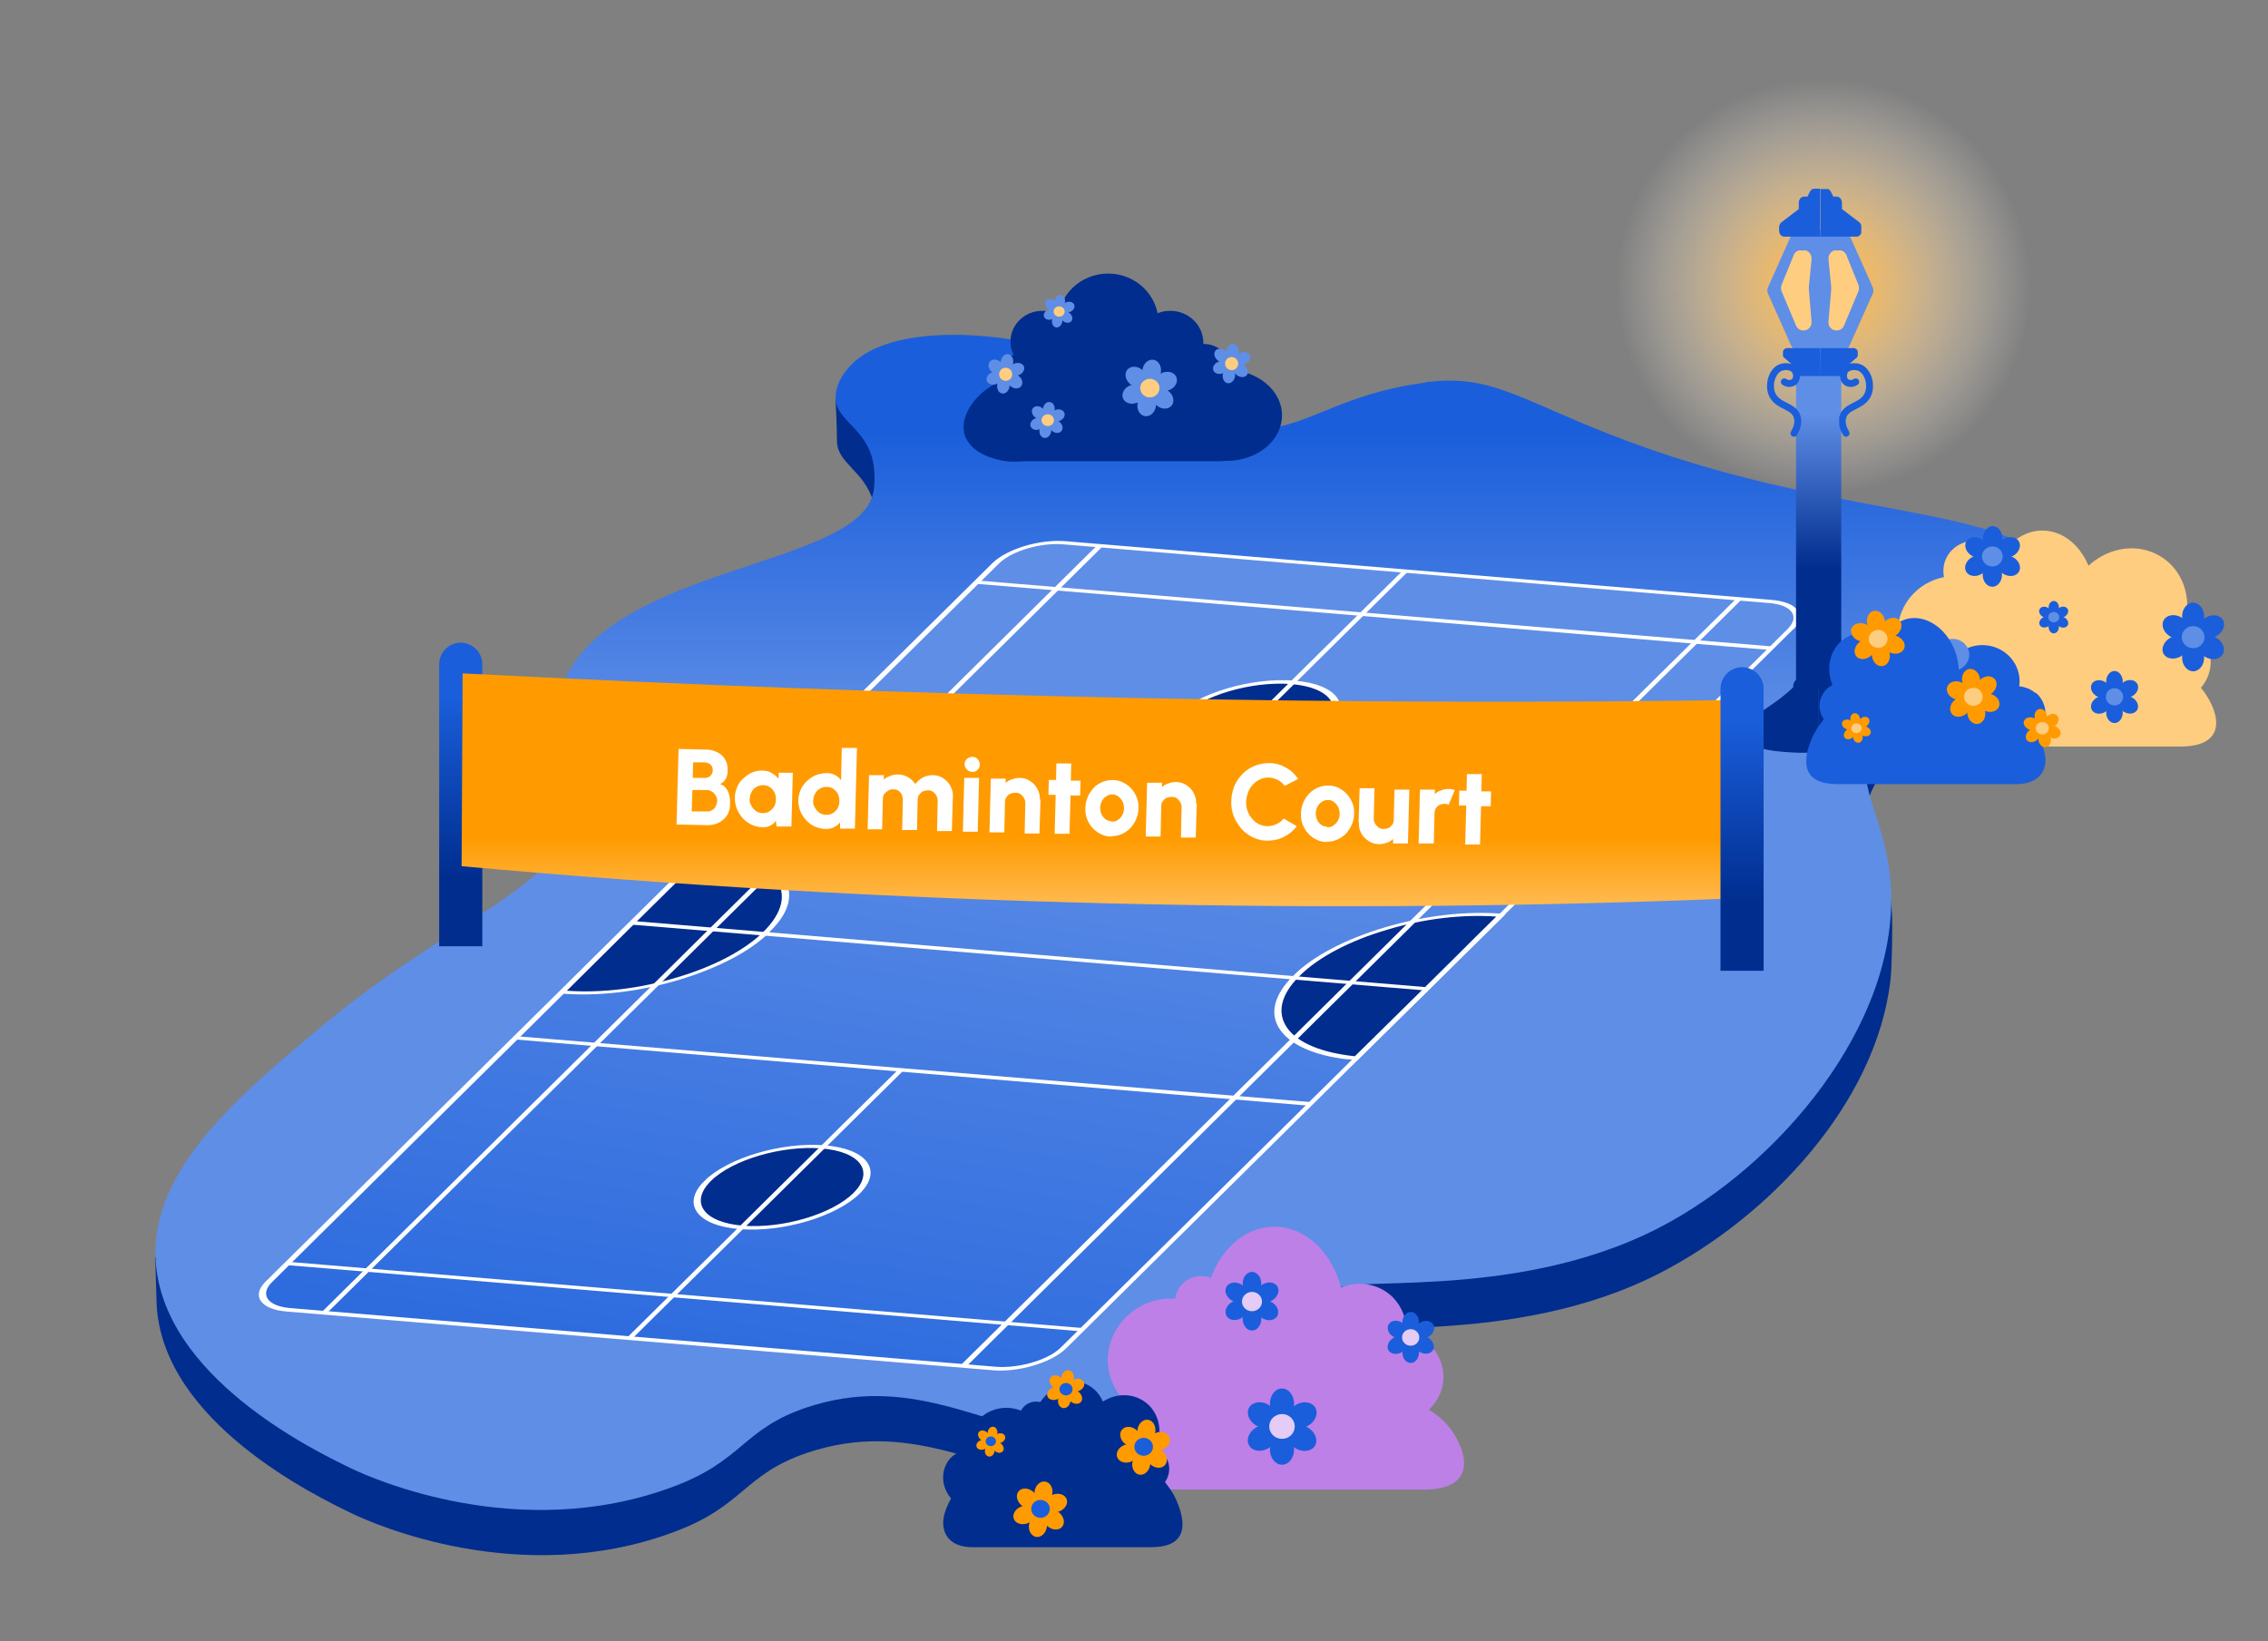 <?xml version="1.0" encoding="UTF-8"?>
<svg xmlns="http://www.w3.org/2000/svg" xmlns:xlink="http://www.w3.org/1999/xlink" version="1.1" viewBox="0 0 657.4 475.8">
  <rect x="0" y="0" width="657.4" height="475.8" fill="#808080" stroke="none"/>
  <defs>
    <style>
      .cls-1, .cls-2 {
        fill: none;
      }

      .cls-3 {
        fill: #ff9b00;
      }

      .cls-4 {
        fill: #002d8e;
      }

      .cls-5 {
        fill: url(#linear-gradient-5);
      }

      .cls-6 {
        fill: url(#linear-gradient-6);
      }

      .cls-7 {
        fill: url(#linear-gradient-4);
      }

      .cls-8 {
        fill: url(#linear-gradient-3);
      }

      .cls-9 {
        fill: url(#linear-gradient-2);
      }

      .cls-10 {
        fill: url(#radial-gradient);
      }

      .cls-11 {
        fill: url(#linear-gradient);
      }

      .cls-12 {
        fill: #1a5edb;
      }

      .cls-13 {
        isolation: isolate;
      }

      .cls-14 {
        clip-path: url(#clippath-17);
      }

      .cls-15 {
        clip-path: url(#clippath-19);
      }

      .cls-16 {
        clip-path: url(#clippath-11);
      }

      .cls-17 {
        clip-path: url(#clippath-16);
      }

      .cls-18 {
        clip-path: url(#clippath-18);
      }

      .cls-19 {
        clip-path: url(#clippath-10);
      }

      .cls-20 {
        clip-path: url(#clippath-15);
      }

      .cls-21 {
        clip-path: url(#clippath-13);
      }

      .cls-22 {
        clip-path: url(#clippath-14);
      }

      .cls-23 {
        clip-path: url(#clippath-12);
      }

      .cls-24 {
        clip-path: url(#clippath-20);
      }

      .cls-25 {
        clip-path: url(#clippath-21);
      }

      .cls-2 {
        stroke: #1a5edb;
        stroke-linecap: round;
        stroke-linejoin: round;
        stroke-width: 2px;
      }

      .cls-26 {
        clip-path: url(#clippath-1);
      }

      .cls-27 {
        clip-path: url(#clippath-3);
      }

      .cls-28 {
        clip-path: url(#clippath-4);
      }

      .cls-29 {
        clip-path: url(#clippath-2);
      }

      .cls-30 {
        clip-path: url(#clippath-7);
      }

      .cls-31 {
        clip-path: url(#clippath-6);
      }

      .cls-32 {
        clip-path: url(#clippath-9);
      }

      .cls-33 {
        clip-path: url(#clippath-8);
      }

      .cls-34 {
        clip-path: url(#clippath-5);
      }

      .cls-35 {
        fill: #fff;
      }

      .cls-36 {
        fill: #5f8ee6;
      }

      .cls-37 {
        fill: #ffcd80;
      }

      .cls-38 {
        fill: #e4ccf6;
      }

      .cls-39 {
        fill: #bc80e7;
      }

      .cls-40 {
        clip-path: url(#clippath);
      }
    </style>
    <linearGradient id="linear-gradient" x1="323.1" y1="380.9" x2="323.1" y2="235.5" gradientTransform="translate(0 475.9) scale(1 -1)" gradientUnits="userSpaceOnUse">
      <stop offset=".2" stop-color="#1a5edb"/>
      <stop offset=".8" stop-color="#5f8ee6"/>
    </linearGradient>
    <linearGradient id="linear-gradient-2" x1="-5403.8" y1="-2379.7" x2="-4986.2" y2="-2379.7" gradientTransform="translate(3991.4 -2510.6) rotate(-16.9) scale(1.5 -.7) skewX(-43.9)" gradientUnits="userSpaceOnUse">
      <stop offset="0" stop-color="#1a5edb"/>
      <stop offset="1" stop-color="#5f8ee6"/>
    </linearGradient>
    <clipPath id="clippath">
      <polygon class="cls-1" points="192 354.4 216.6 330.1 261.5 333.9 236.9 358.2 192 354.4"/>
    </clipPath>
    <clipPath id="clippath-1">
      <polygon class="cls-1" points="352.8 195.5 328.2 219.8 373.1 223.5 397.7 199.2 352.8 195.5"/>
    </clipPath>
    <clipPath id="clippath-2">
      <polygon class="cls-1" points="353.5 304 396.3 261.6 436.5 264.9 393.6 307.3 353.5 304"/>
    </clipPath>
    <clipPath id="clippath-3">
      <polygon class="cls-1" points="201.7 291.3 244.6 249 204.4 245.6 161.6 288 201.7 291.3"/>
    </clipPath>
    <clipPath id="clippath-4">
      <polygon class="cls-1" points="93.1 380.5 93.1 380.5 318 158 319.8 158.2 94.8 380.6 93.1 380.5"/>
    </clipPath>
    <clipPath id="clippath-5">
      <polygon class="cls-1" points="280.1 396.1 280.1 396.1 505 173.6 503.3 173.5 278.3 395.9 280.1 396.1"/>
    </clipPath>
    <clipPath id="clippath-6">
      <polygon class="cls-1" points="82.8 366.7 82.8 366.7 83.8 365.8 314.1 385 313.1 385.9 82.8 366.7"/>
    </clipPath>
    <clipPath id="clippath-7">
      <polygon class="cls-1" points="283.5 168.3 283.5 168.3 282.6 169.2 512.8 188.4 513.8 187.4 283.5 168.3"/>
    </clipPath>
    <clipPath id="clippath-8">
      <polygon class="cls-1" points="181.6 387.9 181.6 387.9 260.3 310.1 262 310.2 183.3 388 181.6 387.9"/>
    </clipPath>
    <clipPath id="clippath-9">
      <polygon class="cls-1" points="406.4 165.6 406.4 165.6 327.7 243.4 329.4 243.5 408.1 165.7 406.4 165.6"/>
    </clipPath>
    <clipPath id="clippath-10">
      <polygon class="cls-1" points="149 301.3 149 301.3 150 300.4 380.2 319.5 379.2 320.5 149 301.3"/>
    </clipPath>
    <clipPath id="clippath-11">
      <polygon class="cls-1" points="217.8 233.3 217.8 233.3 216.9 234.2 447.1 253.4 448 252.4 217.8 233.3"/>
    </clipPath>
    <radialGradient id="radial-gradient" cx="528.6" cy="393" fx="528.6" fy="393" r="60.2" gradientTransform="translate(0 475.9) scale(1 -1)" gradientUnits="userSpaceOnUse">
      <stop offset=".1" stop-color="#ffb94c"/>
      <stop offset="1" stop-color="#fffaf2" stop-opacity="0"/>
    </radialGradient>
    <linearGradient id="linear-gradient-3" x1="527.2" y1="362.4" x2="527.2" y2="298" gradientTransform="translate(0 475.9) scale(1 -1)" gradientUnits="userSpaceOnUse">
      <stop offset=".1" stop-color="#5f8ee6"/>
      <stop offset=".8" stop-color="#002d8e"/>
    </linearGradient>
    <clipPath id="clippath-12">
      <rect class="cls-1" x="506.2" y="195.9" width="21" height="22.3"/>
    </clipPath>
    <clipPath id="clippath-13">
      <rect class="cls-1" x="527.2" y="195.9" width="21" height="22.3"/>
    </clipPath>
    <clipPath id="clippath-14">
      <rect class="cls-1" x="515.7" y="54.8" width="11.9" height="13.9"/>
    </clipPath>
    <clipPath id="clippath-15">
      <rect class="cls-1" x="527.6" y="54.8" width="11.9" height="13.9"/>
    </clipPath>
    <clipPath id="clippath-16">
      <rect class="cls-1" x="527.6" y="100.8" width="10.8" height="8.3"/>
    </clipPath>
    <clipPath id="clippath-17">
      <rect class="cls-1" x="516.8" y="100.8" width="10.8" height="8.3"/>
    </clipPath>
    <clipPath id="clippath-18">
      <rect class="cls-1" x="533.1" y="105.3" width="9.9" height="21.4"/>
    </clipPath>
    <clipPath id="clippath-19">
      <rect class="cls-1" x="512.1" y="105.3" width="9.9" height="21.4"/>
    </clipPath>
    <clipPath id="clippath-20">
      <polygon class="cls-1" points="516.2 72.6 516.2 72.6 525.1 72.6 525.1 95.8 516.2 95.8 516.2 72.6"/>
    </clipPath>
    <clipPath id="clippath-21">
      <polygon class="cls-1" points="538.9 72.6 538.9 72.6 530 72.6 530 95.8 538.9 95.8 538.9 72.6"/>
    </clipPath>
    <linearGradient id="linear-gradient-4" x1="133.5" y1="274.2" x2="133.5" y2="220.9" gradientTransform="translate(0 475.9) scale(1 -1)" gradientUnits="userSpaceOnUse">
      <stop offset="0" stop-color="#1a5edb"/>
      <stop offset="1" stop-color="#002d8e"/>
    </linearGradient>
    <linearGradient id="linear-gradient-5" x1="322.1" y1="280.7" x2="322.1" y2="201.5" gradientTransform="translate(0 475.9) scale(1 -1)" gradientUnits="userSpaceOnUse">
      <stop offset=".6" stop-color="#ff9b00"/>
      <stop offset="1" stop-color="#ffcd80"/>
    </linearGradient>
    <linearGradient id="linear-gradient-6" x1="504.9" y1="267.1" x2="504.9" y2="213.8" gradientTransform="translate(0 475.9) scale(1 -1)" gradientUnits="userSpaceOnUse">
      <stop offset="0" stop-color="#1a5edb"/>
      <stop offset="1" stop-color="#002d8e"/>
    </linearGradient>
  </defs>
  <!-- Generator: Adobe Illustrator 28.6.0, SVG Export Plug-In . SVG Version: 1.2.0 Build 709)  -->
  <g>
    <g id="landing_page">
      <g id="badminton">
        <g id="badminton__x28_night_mode_x29_">
          <path class="cls-4" d="M413.6,123.9c19.9-2.6,28.1,5.9,59.6,17.5,65.3,24.1,114.7,16.9,126.3,41.7,1.2,2.7,2.5,6.1,1.6,10.2-4,18.3-45.9,12.9-57.7,34.2-7,12.7,3.9,16.3,5,37.4.2,3.7,0,15.2-.4,18.9-4,36-35.3,69-66.8,85.2-43,22.2-94.1,12.9-94.3,18.6-.1,3.1,15.5,2.9,17,9.5,3,13.1-54.5,34.2-69.1,35.3-5.4.4-11.7,1-23.7-1.4-26.9-5.4-47.9-19.6-77-9.9-18.5,6.2-18.4,15.4-38.5,22.9-45.2,17-88.5-2.9-93-5-11.1-5.3-55.5-26.8-57.2-60.9-.1-3-.4-13.5-.4-13.5,0,0,28.2-37,49.3-54.6,35.8-29.9,72.8-42.1,71-61.1-.6-5.9-4.8-11.2-5.3-20.2-.1-1.8-.3-13.6-.3-13.6,0,0,1.4-.4,6.1-8.4,17.9-30.1,84.2-30.2,87.8-51.4.9-5.4-.5-10-.5-10-2.7-8.9-10.4-11-10.5-17.4,0-4.5-.4-12-.4-12,0,0,57.2-8.8,92.9,8.3,17.5,8.3,18,12.8,27.8,13.1,16,.5,24.2-10,50.7-13.5h0Z"/>
          <path class="cls-11" d="M413.3,110.8c19.9-2.6,28.1,5.9,59.6,17.5,65.3,24.1,114.7,16.9,126.3,41.7,1.2,2.7,2.5,6.1,1.6,10.2-4,18.3-45.9,12.9-57.7,34.2-7,12.7,3.9,21.8,5,42.9,2.1,39.7-32.5,80.7-67.2,98.6-43,22.2-94.1,12.9-94.3,18.6-.1,3.1,15.5,2.9,17,9.5,3,13.1-54.5,34.2-69.1,35.3-5.4.4-11.7,1-23.7-1.4-26.9-5.4-47.9-19.6-77-9.9-18.5,6.2-18.4,15.4-38.5,22.9-45.2,17-88.5-2.9-93-5-11.1-5.3-55.5-26.8-57.2-60.9-1.3-26.5,25.1-48.3,48.9-68.1,35.8-29.9,72.8-42.1,71-61.1-.7-7.1-6.6-13.2-5.2-25.9,0,0,.9-8.2,5.6-16.1,17.9-30.1,84.2-30.2,87.8-51.4.9-5.4-.5-10-.5-10-2.7-8.9-10.8-11-10.5-17.4.2-4.5,3.1-7.7,4.3-9,12.4-13.5,52.5-11.7,88.2,5.3,17.5,8.3,18,12.8,27.8,13.1,16,.5,24.2-10,50.7-13.5h0Z"/>
          <g id="badminton_court">
            <g>
              <path class="cls-9" d="M518.9,182.4l-210.8,208.4c-3.9,3.9-12.9,6.5-20,5.9l-204.4-17c-7.2-.6-9.8-4.2-5.9-8.1l210.8-208.4c3.9-3.9,12.9-6.5,20-5.9l204.4,17c7.2.6,9.8,4.2,5.9,8.1h0Z"/>
              <path class="cls-35" d="M519.8,182.4l-210.8,208.5c-4.2,4.1-13.8,7-21.4,6.3l-204.4-17c-7.6-.6-10.4-4.5-6.3-8.6l210.8-208.4c4.2-4.1,13.8-7,21.4-6.3l204.4,17c7.6.6,10.4,4.5,6.3,8.6h0ZM78.8,371.7c-3.6,3.6-1.2,7,5.5,7.5l204.4,17c6.6.5,15-1.9,18.7-5.5l210.8-208.4c3.6-3.6,1.2-7-5.5-7.5l-204.4-17c-6.6-.6-15,1.9-18.7,5.5l-210.8,208.4h0Z"/>
            </g>
            <g>
              <g id="_x3C_Mirror_Repeat_x3E_">
                <g class="cls-40">
                  <g>
                    <path class="cls-4" d="M238.6,332.5c11.9,1,16.3,7,9.8,13.5s-21.5,10.9-33.4,9.9c-11.9-1-16.3-7-9.8-13.5s21.5-10.9,33.4-9.9Z"/>
                    <path class="cls-35" d="M249.2,346c-6.8,6.7-22.4,11.3-34.8,10.3-12.4-1-17-7.3-10.2-14,6.8-6.7,22.4-11.3,34.8-10.3,12.4,1,17,7.3,10.2,14ZM206,342.4c-6.2,6.2-2,12,9.4,12.9s25.8-3.3,32-9.5c6.2-6.2,2-12-9.4-12.9s-25.8,3.3-32,9.5h0Z"/>
                  </g>
                </g>
              </g>
              <g id="_x3C_Mirror_Repeat_x3E_-2">
                <g class="cls-26">
                  <g>
                    <path class="cls-4" d="M351.1,221.1c11.9,1,26.9-3.4,33.4-9.9,6.5-6.4,2.1-12.5-9.8-13.5s-26.9,3.4-33.4,9.9c-6.5,6.4-2.1,12.5,9.8,13.5Z"/>
                    <path class="cls-35" d="M385.4,211.3c-6.8,6.7-22.4,11.3-34.8,10.3s-17-7.3-10.2-14,22.4-11.3,34.8-10.3c12.4,1,17,7.3,10.2,14ZM342.2,207.8c-6.2,6.2-2,12,9.4,12.9s25.8-3.3,32-9.5,2-12-9.4-12.9-25.8,3.3-32,9.5Z"/>
                  </g>
                </g>
              </g>
            </g>
            <g>
              <g id="_x3C_Mirror_Repeat_x3E_-3">
                <g class="cls-29">
                  <g>
                    <path class="cls-4" d="M435,265.3c-14.4,14.2-17.7,17.7-41.9,41.4-21.2-1.8-28.9-12.5-17.4-23.9,11.6-11.4,38.1-19.3,59.3-17.5Z"/>
                    <path class="cls-35" d="M412.4,288.7c-4.6,4.5-10.3,10.2-18.4,18.1l-.5.5h-.9c-10.5-.9-18.1-4-21.4-8.6-3.4-4.6-2-10.3,3.7-15.9,5.7-5.7,15.2-10.6,26.6-14,11.5-3.4,23.5-4.8,34-3.9h.9c0,0-.5.6-.5.6-4.8,4.8-8.5,8.4-12,11.9-3.5,3.5-7,7-11.5,11.5h0ZM392.7,306.2c15.7-15.4,22.4-22.1,29.5-29.1,3.4-3.4,6.9-6.9,11.5-11.4-9.8-.7-21,.6-31.6,3.8-10.9,3.2-20,8-25.4,13.4-5.5,5.4-6.7,10.8-3.5,15.2,3.1,4.3,10.1,7.1,19.6,8.1h0Z"/>
                  </g>
                </g>
              </g>
              <g id="_x3C_Mirror_Repeat_x3E_-4">
                <g class="cls-27">
                  <g>
                    <path class="cls-4" d="M204.9,246.2c-14.4,14.2-18.1,17.7-41.9,41.4,21.2,1.8,47.7-6.1,59.3-17.5s3.8-22.1-17.4-23.9Z"/>
                    <path class="cls-35" d="M223.2,270.1c-5.7,5.7-15.2,10.6-26.6,14-11.4,3.4-23.5,4.8-34,3.9h-.9c0,0,.5-.5.5-.5,15.8-15.8,22.6-22.5,29.9-29.6,3.6-3.5,7.2-7.1,12-11.9l.5-.5h.9c10.5.9,18.1,4,21.4,8.6,3.4,4.6,2.1,10.3-3.7,15.9ZM164.4,287.2c9.8.7,21-.6,31.6-3.8,10.9-3.2,20-8,25.4-13.4s6.7-10.8,3.5-15.2-10.1-7.1-19.6-8.1c-4.6,4.5-8.1,8-11.6,11.4-7.1,7-13.9,13.7-29.4,29.1h0Z"/>
                  </g>
                </g>
              </g>
            </g>
            <g>
              <g id="_x3C_Mirror_Repeat_x3E_-5">
                <g class="cls-28">
                  <g>
                    <line class="cls-1" x1="93.9" y1="380.6" x2="318.9" y2="158.1"/>
                    <polygon class="cls-35" points="319.8 158.2 94.8 380.6 93.1 380.5 318 158.1 319.8 158.2"/>
                  </g>
                </g>
              </g>
              <g id="_x3C_Mirror_Repeat_x3E_-6">
                <g class="cls-34">
                  <g>
                    <line class="cls-1" x1="279.2" y1="396" x2="504.2" y2="173.5"/>
                    <polygon class="cls-35" points="505 173.6 280.1 396.1 278.3 395.9 503.3 173.5 505 173.6"/>
                  </g>
                </g>
              </g>
            </g>
            <g>
              <g id="_x3C_Mirror_Repeat_x3E_-7">
                <g class="cls-31">
                  <g>
                    <line class="cls-1" x1="83.3" y1="366.3" x2="313.6" y2="385.4"/>
                    <polygon class="cls-35" points="314.1 385 313.1 385.9 82.8 366.7 83.8 365.8 314.1 385"/>
                  </g>
                </g>
              </g>
              <g id="_x3C_Mirror_Repeat_x3E_-8">
                <g class="cls-30">
                  <g>
                    <line class="cls-1" x1="283.1" y1="168.7" x2="513.3" y2="187.9"/>
                    <polygon class="cls-35" points="513.8 187.4 512.8 188.4 282.6 169.2 283.5 168.3 513.8 187.4"/>
                  </g>
                </g>
              </g>
            </g>
            <g>
              <g id="_x3C_Mirror_Repeat_x3E_-9">
                <g class="cls-33">
                  <g>
                    <line class="cls-1" x1="182.5" y1="388" x2="261.1" y2="310.1"/>
                    <polygon class="cls-35" points="262 310.2 183.3 388 181.6 387.9 260.3 310.1 262 310.2"/>
                  </g>
                </g>
              </g>
              <g id="_x3C_Mirror_Repeat_x3E_-10">
                <g class="cls-32">
                  <g>
                    <line class="cls-1" x1="407.2" y1="165.7" x2="328.6" y2="243.5"/>
                    <polygon class="cls-35" points="408.1 165.7 329.4 243.6 327.7 243.4 406.4 165.6 408.1 165.7"/>
                  </g>
                </g>
              </g>
            </g>
            <g>
              <line class="cls-1" x1="183.2" y1="267.5" x2="413.5" y2="286.7"/>
              <polygon class="cls-35" points="413.9 286.2 413 287.1 182.7 268 183.7 267 413.9 286.2"/>
            </g>
            <g>
              <g id="_x3C_Mirror_Repeat_x3E_-11">
                <g class="cls-19">
                  <g>
                    <line class="cls-1" x1="149.5" y1="300.8" x2="379.7" y2="320"/>
                    <polygon class="cls-35" points="380.2 319.5 379.2 320.5 149 301.3 150 300.4 380.2 319.5"/>
                  </g>
                </g>
              </g>
              <g id="_x3C_Mirror_Repeat_x3E_-12">
                <g class="cls-16">
                  <g>
                    <line class="cls-1" x1="217.3" y1="233.8" x2="447.6" y2="252.9"/>
                    <polygon class="cls-35" points="448 252.4 447.1 253.4 216.9 234.2 217.8 233.3 448 252.4"/>
                  </g>
                </g>
              </g>
            </g>
          </g>
          <g id="lamp">
            <circle class="cls-10" cx="528.5" cy="82.9" r="60.3"/>
            <rect class="cls-8" x="520.6" y="101.8" width="13.1" height="97.4"/>
            <path class="cls-36" d="M533.8,66.7h-12.3c-1,0-1.9.6-2.3,1.5l-6.7,15c-.3.6-.3,1.4,0,2l6.7,15c.4.9,1.3,1.5,2.3,1.5h12.3c1,0,1.9-.6,2.3-1.5l6.7-15c.3-.6.3-1.4,0-2l-6.7-15c-.4-.9-1.3-1.5-2.3-1.5Z"/>
            <g>
              <g id="_x3C_Mirror_Repeat_x3E_-13">
                <g class="cls-23">
                  <path class="cls-4" d="M545.9,214.8s-1.8,3.5-18.7,3.5-18.2-2-20.1-2.9c-.5-.3-.9-.8-.9-1.4v-.8c0-1.1.8-2,1.8-2.1h0c0-3.3,1.5-4.1,5.6-6.9s6.2-5,6.2-5v-.6c.2-1.1.9-1.9,2-2.1,1.1-.2,2.8-.4,5.2-.4,5.1,0,12,1.9,14.8,4.1,2.7,2,4.2,5.2,4.2,8.6v6.2h0Z"/>
                </g>
              </g>
              <g id="_x3C_Mirror_Repeat_x3E_-14">
                <g class="cls-21">
                  <path class="cls-4" d="M508.5,214.8s1.8,3.5,18.7,3.5,18.2-2,20.1-2.9c.5-.3.9-.8.9-1.4v-.8c0-1.1-.8-2-1.8-2.1h0c0-3.3-1.5-4.1-5.6-6.9s-6.2-5-6.2-5v-.6c-.2-1.1-.9-1.9-2-2.1-1.1-.2-2.8-.4-5.2-.4-5.1,0-12,1.9-14.8,4.1-2.7,2-4.2,5.2-4.2,8.6v6.2h0Z"/>
                </g>
              </g>
            </g>
            <g>
              <g id="_x3C_Mirror_Repeat_x3E_-15">
                <g class="cls-22">
                  <path class="cls-12" d="M521.4,60.6l-5,3.8c-.4.3-.7.9-.7,1.4v1.1c0,1,.7,1.7,1.5,1.7h10.4v-13.9h-1.7c-.5,0-1,.3-1.3.9l-.7,1.4h-1c-.8,0-1.4.7-1.5,1.6v1.9c-.1,0-.1,0-.1,0Z"/>
                </g>
              </g>
              <g id="_x3C_Mirror_Repeat_x3E_-16">
                <g class="cls-20">
                  <path class="cls-12" d="M533.9,60.6l5,3.8c.4.3.7.9.7,1.4v1.1c0,1-.7,1.7-1.5,1.7h-10.4v-13.9h1.7c.5,0,1,.3,1.3.9l.7,1.4h1c.8,0,1.4.7,1.5,1.6v1.9c.1,0,.1,0,.1,0Z"/>
                </g>
              </g>
            </g>
            <g>
              <g id="_x3C_Mirror_Repeat_x3E_-17">
                <g class="cls-17">
                  <path class="cls-12" d="M527.6,109h5.8c.7,0,1.3-.5,1.3-1.1v-1.3c.1,0,3.2-2.7,3.2-2.7.4-.2.6-.6.6-1v-.8c0-.7-.6-1.2-1.3-1.2h-9.5"/>
                </g>
              </g>
              <g id="_x3C_Mirror_Repeat_x3E_-18">
                <g class="cls-14">
                  <path class="cls-12" d="M527.7,109h-5.8c-.7,0-1.3-.5-1.3-1.1v-1.3c-.1,0-3.2-2.7-3.2-2.7-.4-.2-.6-.6-.6-1v-.8c0-.7.6-1.2,1.3-1.2h9.5"/>
                </g>
              </g>
            </g>
            <g>
              <g id="_x3C_Mirror_Repeat_x3E_-19">
                <g class="cls-18">
                  <path class="cls-2" d="M537.9,110.7c-.9.6-1.9.6-2.7.1-1.1-.8-1-2.5-.4-3.4.9-1.3,3.2-1.4,4.5-.7,2.3,1.2,3.3,5.1,2.1,7.7-1.6,3.5-6.2,3.1-7.2,6.4-.6,1.8.2,3.6.9,4.8"/>
                </g>
              </g>
              <g id="_x3C_Mirror_Repeat_x3E_-20">
                <g class="cls-15">
                  <path class="cls-2" d="M517.2,110.7c.9.6,1.9.6,2.7.1,1.1-.8,1-2.5.4-3.4-.9-1.3-3.2-1.4-4.5-.7-2.3,1.2-3.3,5.1-2.1,7.7,1.6,3.5,6.2,3.1,7.2,6.4.6,1.8-.2,3.6-.9,4.8"/>
                </g>
              </g>
            </g>
            <g>
              <g id="_x3C_Mirror_Repeat_x3E_-21">
                <g class="cls-24">
                  <path class="cls-37" d="M519.9,74l-3.5,8.6c-.2.6-.2,1.2,0,1.8l4.2,10c.4.9,1.2,1.4,2.2,1.4h0c1.4,0,2.4-1.2,2.3-2.5l-.8-9.6c0-.1,0-.3,0-.4l.8-8.2c.1-1.4-1-2.6-2.3-2.6h-.7c-1,0-1.8.6-2.2,1.4h0Z"/>
                </g>
              </g>
              <g id="_x3C_Mirror_Repeat_x3E_-22">
                <g class="cls-25">
                  <path class="cls-37" d="M535.2,74l3.5,8.6c.2.6.2,1.2,0,1.8l-4.2,10c-.4.9-1.2,1.4-2.2,1.4h0c-1.4,0-2.4-1.2-2.3-2.5l.8-9.6c0-.1,0-.3,0-.4l-.8-8.2c-.1-1.4,1-2.6,2.3-2.6h.7c1,0,1.8.6,2.2,1.4h0Z"/>
                </g>
              </g>
            </g>
          </g>
          <g id="bush2">
            <path class="cls-4" d="M358.9,115.2c4.2,7.9,5.5,18.5-5.5,18.5h-61.1c-8.3,0-8.1-12.1-1.2-21.6,7-9.5,16.7-13,32.6-13s30.9,8.2,35.1,16.2h0Z"/>
            <ellipse class="cls-4" cx="355.5" cy="120.4" rx="16.1" ry="13.2"/>
            <path class="cls-4" d="M306.6,121.8c0,6.6-5.5,12-12.4,12s-14.9-3.4-14.9-10,8-14,14.9-14,12.4,5.4,12.4,12Z"/>
            <ellipse class="cls-4" cx="295.9" cy="109.5" rx="7.1" ry="6.9"/>
            <ellipse class="cls-4" cx="302.1" cy="99" rx="9.2" ry="8.9"/>
            <ellipse class="cls-4" cx="321.2" cy="93.5" rx="14.6" ry="14.2"/>
            <ellipse class="cls-4" cx="339.2" cy="99.4" rx="9.6" ry="9.3"/>
            <ellipse class="cls-4" cx="348.8" cy="107.6" rx="8.2" ry="7.9"/>
            <g>
              <g>
                <g id="_x3C_Radial_Repeat_x3E_">
                  <ellipse class="cls-36" cx="306.6" cy="93.1" rx="1.9" ry="1.5" transform="translate(166.5 381.3) rotate(-81)"/>
                </g>
                <g id="_x3C_Radial_Repeat_x3E_-2">
                  <ellipse class="cls-36" cx="309.2" cy="92" rx="1.5" ry="1.9" transform="translate(43 274.3) rotate(-51)"/>
                </g>
                <g id="_x3C_Radial_Repeat_x3E_-3">
                  <ellipse class="cls-36" cx="309.6" cy="89.2" rx="1.9" ry="1.5" transform="translate(-11.4 116.7) rotate(-21)"/>
                </g>
                <g id="_x3C_Radial_Repeat_x3E_-4">
                  <ellipse class="cls-36" cx="307.4" cy="87.5" rx="1.9" ry="1.5" transform="translate(172.7 377.3) rotate(-81)"/>
                </g>
                <g id="_x3C_Radial_Repeat_x3E_-5">
                  <ellipse class="cls-36" cx="304.8" cy="88.5" rx="1.5" ry="1.9" transform="translate(44.1 269.5) rotate(-51)"/>
                </g>
                <g id="_x3C_Radial_Repeat_x3E_-6">
                  <ellipse class="cls-36" cx="304.4" cy="91.3" rx="1.9" ry="1.5" transform="translate(-12.5 115) rotate(-21)"/>
                </g>
              </g>
              <ellipse class="cls-37" cx="307" cy="90.3" rx="1.6" ry="1.5"/>
            </g>
            <g>
              <g>
                <g id="_x3C_Radial_Repeat_x3E_-7">
                  <ellipse class="cls-36" cx="332.6" cy="117.5" rx="3.3" ry="2.7" transform="translate(164.3 427.5) rotate(-81)"/>
                </g>
                <g id="_x3C_Radial_Repeat_x3E_-8">
                  <ellipse class="cls-36" cx="337.2" cy="115.6" rx="2.7" ry="3.3" transform="translate(35 304.8) rotate(-51)"/>
                </g>
                <g id="_x3C_Radial_Repeat_x3E_-9">
                  <ellipse class="cls-36" cx="337.9" cy="110.7" rx="3.3" ry="2.7" transform="translate(-17.2 128.3) rotate(-21)"/>
                </g>
                <g id="_x3C_Radial_Repeat_x3E_-10">
                  <ellipse class="cls-36" cx="334" cy="107.6" rx="3.3" ry="2.7" transform="translate(175.3 420.6) rotate(-81)"/>
                </g>
                <g id="_x3C_Radial_Repeat_x3E_-11">
                  <ellipse class="cls-36" cx="329.4" cy="109.4" rx="2.7" ry="3.3" transform="translate(37 296.4) rotate(-51)"/>
                </g>
                <g id="_x3C_Radial_Repeat_x3E_-12">
                  <ellipse class="cls-36" cx="328.6" cy="114.4" rx="3.3" ry="2.7" transform="translate(-19.2 125.2) rotate(-21)"/>
                </g>
              </g>
              <ellipse class="cls-37" cx="333.3" cy="112.5" rx="2.8" ry="2.7"/>
            </g>
            <g>
              <g>
                <g id="_x3C_Radial_Repeat_x3E_-13">
                  <ellipse class="cls-36" cx="356.4" cy="108.8" rx="2.3" ry="1.8" transform="translate(193 443.8) rotate(-81)"/>
                </g>
                <g id="_x3C_Radial_Repeat_x3E_-14">
                  <ellipse class="cls-36" cx="359.7" cy="107.5" rx="1.8" ry="2.3" transform="translate(49.7 319.2) rotate(-51)"/>
                </g>
                <g id="_x3C_Radial_Repeat_x3E_-15">
                  <ellipse class="cls-36" cx="360.2" cy="104.1" rx="2.3" ry="1.8" transform="translate(-13.4 135.8) rotate(-21)"/>
                </g>
                <g id="_x3C_Radial_Repeat_x3E_-16">
                  <ellipse class="cls-36" cx="357.4" cy="102" rx="2.3" ry="1.8" transform="translate(200.6 439) rotate(-81)"/>
                </g>
                <g id="_x3C_Radial_Repeat_x3E_-17">
                  <ellipse class="cls-36" cx="354.2" cy="103.2" rx="1.8" ry="2.3" transform="translate(51 313.4) rotate(-51)"/>
                </g>
                <g id="_x3C_Radial_Repeat_x3E_-18">
                  <ellipse class="cls-36" cx="353.8" cy="106.7" rx="2.3" ry="1.8" transform="translate(-14.7 133.7) rotate(-21)"/>
                </g>
              </g>
              <ellipse class="cls-37" cx="357" cy="105.4" rx="1.9" ry="1.9"/>
            </g>
            <g>
              <g>
                <g id="_x3C_Radial_Repeat_x3E_-19">
                  <ellipse class="cls-36" cx="303.2" cy="124.9" rx="2.1" ry="1.7" transform="translate(132.2 404.8) rotate(-81)"/>
                </g>
                <g id="_x3C_Radial_Repeat_x3E_-20">
                  <ellipse class="cls-36" cx="306.1" cy="123.8" rx="1.7" ry="2.1" transform="translate(17.2 283.6) rotate(-51)"/>
                </g>
                <g id="_x3C_Radial_Repeat_x3E_-21">
                  <ellipse class="cls-36" cx="306.6" cy="120.6" rx="2.1" ry="1.7" transform="translate(-22.9 117.7) rotate(-21)"/>
                </g>
                <g id="_x3C_Radial_Repeat_x3E_-22">
                  <ellipse class="cls-36" cx="304.1" cy="118.7" rx="2.1" ry="1.7" transform="translate(139.2 400.4) rotate(-81)"/>
                </g>
                <g id="_x3C_Radial_Repeat_x3E_-23">
                  <ellipse class="cls-36" cx="301.2" cy="119.8" rx="1.7" ry="2.1" transform="translate(18.4 278.3) rotate(-51)"/>
                </g>
                <g id="_x3C_Radial_Repeat_x3E_-24">
                  <ellipse class="cls-36" cx="300.7" cy="123" rx="2.1" ry="1.7" transform="translate(-24.1 115.8) rotate(-21)"/>
                </g>
              </g>
              <ellipse class="cls-37" cx="303.7" cy="121.8" rx="1.8" ry="1.7"/>
            </g>
            <g>
              <g>
                <g id="_x3C_Radial_Repeat_x3E_-25">
                  <ellipse class="cls-36" cx="291" cy="112" rx="2.3" ry="1.8" transform="translate(134.7 381.7) rotate(-81)"/>
                </g>
                <g id="_x3C_Radial_Repeat_x3E_-26">
                  <ellipse class="cls-36" cx="294.2" cy="110.7" rx="1.9" ry="2.3" transform="translate(23 269.5) rotate(-51)"/>
                </g>
                <g id="_x3C_Radial_Repeat_x3E_-27">
                  <ellipse class="cls-36" cx="294.7" cy="107.2" rx="2.3" ry="1.8" transform="translate(-18.9 112.6) rotate(-21)"/>
                </g>
                <g id="_x3C_Radial_Repeat_x3E_-28">
                  <ellipse class="cls-36" cx="292" cy="105.1" rx="2.3" ry="1.8" transform="translate(142.4 376.9) rotate(-81)"/>
                </g>
                <g id="_x3C_Radial_Repeat_x3E_-29">
                  <ellipse class="cls-36" cx="288.7" cy="106.4" rx="1.9" ry="2.3" transform="translate(24.3 263.7) rotate(-51)"/>
                </g>
                <g id="_x3C_Radial_Repeat_x3E_-30">
                  <ellipse class="cls-36" cx="288.2" cy="109.8" rx="2.3" ry="1.8" transform="translate(-20.2 110.4) rotate(-21)"/>
                </g>
              </g>
              <ellipse class="cls-37" cx="291.5" cy="108.5" rx="1.9" ry="1.9"/>
            </g>
          </g>
          <g id="bush3">
            <path class="cls-39" d="M420.2,413.8c5.7,7.8,7.5,18-7.5,18h-82.9c-11.3,0-11.1-11.9-1.6-21.1,9.5-9.3,22.6-12.7,44.3-12.7s41.9,8,47.6,15.8h0Z"/>
            <path class="cls-39" d="M405.8,394.1c-4.1,7.8-13.2,11.3-20.5,7.8s-9.8-12.8-5.7-20.6,13.2-11.3,20.5-7.8,9.8,12.8,5.7,20.6Z"/>
            <path class="cls-39" d="M339.1,376.5c10.3-.4,19,7.5,19.3,17.4.4,10-4.4,21.9-14.7,22.2s-22.2-11-22.6-21c-.4-10,7.7-18.4,18-18.7Z"/>
            <ellipse class="cls-39" cx="326.9" cy="412.3" rx="7.3" ry="7.1"/>
            <ellipse class="cls-39" cx="348.2" cy="377.3" rx="7.6" ry="7.4"/>
            <ellipse class="cls-39" cx="369.4" cy="381.2" rx="20.3" ry="25.6"/>
            <ellipse class="cls-39" cx="404.7" cy="399.1" rx="13.7" ry="13.2"/>
            <g>
              <g>
                <g id="_x3C_Radial_Repeat_x3E_-31">
                  <ellipse class="cls-12" cx="362.9" cy="382.3" rx="2.7" ry="3.4"/>
                </g>
                <g id="_x3C_Radial_Repeat_x3E_-32">
                  <ellipse class="cls-12" cx="358.5" cy="379.8" rx="3.4" ry="2.7" transform="translate(-141.9 230.1) rotate(-30)"/>
                </g>
                <g id="_x3C_Radial_Repeat_x3E_-33">
                  <ellipse class="cls-12" cx="358.5" cy="374.7" rx="2.7" ry="3.4" transform="translate(-145.3 497.8) rotate(-60)"/>
                </g>
                <g id="_x3C_Radial_Repeat_x3E_-34">
                  <ellipse class="cls-12" cx="362.9" cy="372.1" rx="2.7" ry="3.4"/>
                </g>
                <g id="_x3C_Radial_Repeat_x3E_-35">
                  <ellipse class="cls-12" cx="367.3" cy="374.7" rx="3.4" ry="2.7" transform="translate(-138.1 233.8) rotate(-30)"/>
                </g>
                <g id="_x3C_Radial_Repeat_x3E_-36">
                  <ellipse class="cls-12" cx="367.3" cy="379.8" rx="2.7" ry="3.4" transform="translate(-145.3 508) rotate(-60)"/>
                </g>
              </g>
              <ellipse class="cls-38" cx="362.9" cy="377.3" rx="2.9" ry="2.8"/>
            </g>
            <g>
              <g>
                <g id="_x3C_Radial_Repeat_x3E_-37">
                  <ellipse class="cls-12" cx="408.9" cy="392.1" rx="2.4" ry="3"/>
                </g>
                <g id="_x3C_Radial_Repeat_x3E_-38">
                  <ellipse class="cls-12" cx="405.1" cy="389.9" rx="3" ry="2.4" transform="translate(-140.7 254.8) rotate(-30)"/>
                </g>
                <g id="_x3C_Radial_Repeat_x3E_-39">
                  <ellipse class="cls-12" cx="405.1" cy="385.5" rx="2.4" ry="3" transform="translate(-131.3 543.5) rotate(-60)"/>
                </g>
                <g id="_x3C_Radial_Repeat_x3E_-40">
                  <ellipse class="cls-12" cx="408.9" cy="383.3" rx="2.4" ry="3"/>
                </g>
                <g id="_x3C_Radial_Repeat_x3E_-41">
                  <ellipse class="cls-12" cx="412.8" cy="385.5" rx="3" ry="2.4" transform="translate(-137.4 258) rotate(-30)"/>
                </g>
                <g id="_x3C_Radial_Repeat_x3E_-42">
                  <ellipse class="cls-12" cx="412.8" cy="389.9" rx="2.4" ry="3" transform="translate(-131.3 552.4) rotate(-60)"/>
                </g>
              </g>
              <ellipse class="cls-38" cx="408.9" cy="387.7" rx="2.5" ry="2.4"/>
            </g>
            <g>
              <g>
                <g id="_x3C_Radial_Repeat_x3E_-43">
                  <ellipse class="cls-12" cx="371.6" cy="420.2" rx="3.5" ry="4.4"/>
                </g>
                <g id="_x3C_Radial_Repeat_x3E_-44">
                  <ellipse class="cls-12" cx="365.9" cy="416.8" rx="4.4" ry="3.5" transform="translate(-159.4 238.8) rotate(-30)"/>
                </g>
                <g id="_x3C_Radial_Repeat_x3E_-45">
                  <ellipse class="cls-12" cx="365.9" cy="410.2" rx="3.5" ry="4.4" transform="translate(-172.3 522) rotate(-60)"/>
                </g>
                <g id="_x3C_Radial_Repeat_x3E_-46">
                  <ellipse class="cls-12" cx="371.6" cy="406.9" rx="3.5" ry="4.4"/>
                </g>
                <g id="_x3C_Radial_Repeat_x3E_-47">
                  <ellipse class="cls-12" cx="377.4" cy="410.2" rx="4.4" ry="3.5" transform="translate(-154.5 243.7) rotate(-30)"/>
                </g>
                <g id="_x3C_Radial_Repeat_x3E_-48">
                  <ellipse class="cls-12" cx="377.4" cy="416.8" rx="3.5" ry="4.4" transform="translate(-172.3 535.3) rotate(-60)"/>
                </g>
              </g>
              <ellipse class="cls-38" cx="371.6" cy="413.5" rx="3.7" ry="3.6"/>
            </g>
          </g>
          <g id="bush3-2">
            <path class="cls-37" d="M638.7,200.3c5,6.9,6.7,16.1-6.7,16.1h-74.1c-10.1,0-9.9-10.6-1.4-18.9,8.5-8.3,20.2-11.4,39.6-11.4s37.5,7.2,42.5,14.1h0Z"/>
            <path class="cls-37" d="M631.7,184.7c-4.8,9.2-15.5,13.3-24,9.1s-11.5-14.9-6.7-24.1c4.8-9.2,15.5-13.3,24-9.1s11.5,14.9,6.7,24.1Z"/>
            <path class="cls-37" d="M566.2,166.9c9.2-.3,16.9,6.7,17.3,15.6.3,8.9-4,19.6-13.2,19.9-9.2.3-19.8-9.8-20.2-18.7-.3-8.9,6.9-16.4,16.1-16.7h0Z"/>
            <ellipse class="cls-37" cx="555.3" cy="199" rx="6.5" ry="6.3"/>
            <ellipse class="cls-37" cx="572.2" cy="165.5" rx="8.9" ry="8.7"/>
            <ellipse class="cls-37" cx="592" cy="172.8" rx="15.1" ry="19"/>
            <ellipse class="cls-37" cx="628.6" cy="191.8" rx="12.2" ry="11.8"/>
            <g>
              <g>
                <g id="_x3C_Radial_Repeat_x3E_-49">
                  <ellipse class="cls-12" cx="612.9" cy="206.6" rx="2.4" ry="3"/>
                </g>
                <g id="_x3C_Radial_Repeat_x3E_-50">
                  <ellipse class="cls-12" cx="609" cy="204.3" rx="3" ry="2.4" transform="translate(-20.6 331.9) rotate(-30)"/>
                </g>
                <g id="_x3C_Radial_Repeat_x3E_-51">
                  <ellipse class="cls-12" cx="609" cy="199.7" rx="2.4" ry="3" transform="translate(131.5 627.3) rotate(-60)"/>
                </g>
                <g id="_x3C_Radial_Repeat_x3E_-52">
                  <path class="cls-12" d="M615.3,197.5c0,1.7-1.1,3-2.4,3s-2.4-1.4-2.4-3,1.1-3,2.4-3,2.4,1.4,2.4,3Z"/>
                </g>
                <g id="_x3C_Radial_Repeat_x3E_-53">
                  <ellipse class="cls-12" cx="616.9" cy="199.7" rx="3" ry="2.4" transform="translate(-17.2 335.2) rotate(-30)"/>
                </g>
                <g id="_x3C_Radial_Repeat_x3E_-54">
                  <ellipse class="cls-12" cx="616.9" cy="204.3" rx="2.4" ry="3" transform="translate(131.5 636.4) rotate(-60)"/>
                </g>
              </g>
              <ellipse class="cls-36" cx="612.9" cy="202" rx="2.5" ry="2.5"/>
            </g>
            <g>
              <g>
                <g id="_x3C_Radial_Repeat_x3E_-55">
                  <ellipse class="cls-12" cx="595.3" cy="181.7" rx="1.5" ry="1.9"/>
                </g>
                <g id="_x3C_Radial_Repeat_x3E_-56">
                  <ellipse class="cls-12" cx="592.9" cy="180.3" rx="1.9" ry="1.5" transform="translate(-10.7 320.6) rotate(-30)"/>
                </g>
                <g id="_x3C_Radial_Repeat_x3E_-57">
                  <ellipse class="cls-12" cx="592.9" cy="177.5" rx="1.5" ry="1.9" transform="translate(142.7 602.2) rotate(-60)"/>
                </g>
                <g id="_x3C_Radial_Repeat_x3E_-58">
                  <ellipse class="cls-12" cx="595.3" cy="176.1" rx="1.5" ry="1.9"/>
                </g>
                <g id="_x3C_Radial_Repeat_x3E_-59">
                  <ellipse class="cls-12" cx="597.7" cy="177.5" rx="1.9" ry="1.5" transform="translate(-8.7 322.6) rotate(-30)"/>
                </g>
                <g id="_x3C_Radial_Repeat_x3E_-60">
                  <ellipse class="cls-12" cx="597.7" cy="180.3" rx="1.5" ry="1.9" transform="translate(142.7 607.8) rotate(-60)"/>
                </g>
              </g>
              <ellipse class="cls-36" cx="595.3" cy="178.9" rx="1.6" ry="1.5"/>
            </g>
            <g>
              <g>
                <g id="_x3C_Radial_Repeat_x3E_-61">
                  <ellipse class="cls-12" cx="635.7" cy="190.6" rx="3.2" ry="4"/>
                </g>
                <g id="_x3C_Radial_Repeat_x3E_-62">
                  <ellipse class="cls-12" cx="630.6" cy="187.6" rx="4" ry="3.1" transform="translate(-9.3 340.4) rotate(-30)"/>
                </g>
                <g id="_x3C_Radial_Repeat_x3E_-63">
                  <ellipse class="cls-12" cx="630.6" cy="181.7" rx="3.2" ry="4" transform="translate(158 637) rotate(-60)"/>
                </g>
                <g id="_x3C_Radial_Repeat_x3E_-64">
                  <ellipse class="cls-12" cx="635.7" cy="178.7" rx="3.2" ry="4"/>
                </g>
                <g id="_x3C_Radial_Repeat_x3E_-65">
                  <ellipse class="cls-12" cx="640.9" cy="181.7" rx="4" ry="3.1" transform="translate(-5 344.8) rotate(-30)"/>
                </g>
                <g id="_x3C_Radial_Repeat_x3E_-66">
                  <ellipse class="cls-12" cx="640.9" cy="187.6" rx="3.2" ry="4" transform="translate(157.9 648.9) rotate(-60)"/>
                </g>
              </g>
              <ellipse class="cls-36" cx="635.7" cy="184.7" rx="3.3" ry="3.2"/>
            </g>
            <g>
              <g>
                <g id="_x3C_Radial_Repeat_x3E_-67">
                  <ellipse class="cls-12" cx="577.5" cy="166.6" rx="2.8" ry="3.5"/>
                </g>
                <g id="_x3C_Radial_Repeat_x3E_-68">
                  <ellipse class="cls-12" cx="572.9" cy="164" rx="3.5" ry="2.8" transform="translate(-5.2 308.4) rotate(-30)"/>
                </g>
                <g id="_x3C_Radial_Repeat_x3E_-69">
                  <ellipse class="cls-12" cx="572.9" cy="158.7" rx="2.8" ry="3.5" transform="translate(149.1 575.5) rotate(-60)"/>
                </g>
                <g id="_x3C_Radial_Repeat_x3E_-70">
                  <path class="cls-12" d="M580.4,156c0,1.9-1.3,3.5-2.8,3.5s-2.8-1.6-2.8-3.5,1.3-3.5,2.8-3.5,2.8,1.6,2.8,3.5Z"/>
                </g>
                <g id="_x3C_Radial_Repeat_x3E_-71">
                  <ellipse class="cls-12" cx="582.1" cy="158.7" rx="3.5" ry="2.8" transform="translate(-1.3 312.3) rotate(-30)"/>
                </g>
                <g id="_x3C_Radial_Repeat_x3E_-72">
                  <ellipse class="cls-12" cx="582.1" cy="164" rx="2.8" ry="3.5" transform="translate(149.1 586.1) rotate(-60)"/>
                </g>
              </g>
              <ellipse class="cls-36" cx="577.5" cy="161.3" rx="3" ry="2.9"/>
            </g>
          </g>
          <g id="bush4">
            <path class="cls-4" d="M341,434.9c3.5,8.1,2.1,13.6-7.3,13.6h-51.9c-5.7,0-8.4-3.1-8.4-7s2.6-7.6,3.9-9.9c1.3-2.3,3.1-4,5.2-7.4,6-9.7,12.5-11.2,26.1-11.2s28.9,13.8,32.4,21.9h0Z"/>
            <path class="cls-4" d="M334.6,420.9c-3,5.9-9.9,8.5-15.3,5.8-5.4-2.6-7.3-9.5-4.2-15.4s9.9-8.5,15.3-5.8c5.4,2.6,7.3,9.5,4.2,15.4Z"/>
            <path class="cls-4" d="M276.3,422c3.7-3.1,9.4-2.5,12.8,1.3s5.6,9.9,1.9,13-11.8,2-15.2-1.8-3.2-9.4.4-12.5h0Z"/>
            <ellipse class="cls-4" cx="291.7" cy="418.6" rx="10.9" ry="10.5"/>
            <ellipse class="cls-4" cx="300.3" cy="410.9" rx="4.8" ry="4.6"/>
            <ellipse class="cls-4" cx="309.7" cy="413.7" rx="13.6" ry="10.7" transform="translate(-186.8 557.3) rotate(-69.3)"/>
            <ellipse class="cls-4" cx="331.9" cy="425.8" rx="7" ry="6.8"/>
            <g>
              <g>
                <g id="_x3C_Radial_Repeat_x3E_-73">
                  <ellipse class="cls-3" cx="308.5" cy="406" rx="2.2" ry="1.8" transform="translate(-144.1 640.9) rotate(-80.2)"/>
                </g>
                <g id="_x3C_Radial_Repeat_x3E_-74">
                  <ellipse class="cls-3" cx="305.8" cy="403.9" rx="2.3" ry="1.8" transform="translate(-120.7 130.5) rotate(-20.2)"/>
                </g>
                <g id="_x3C_Radial_Repeat_x3E_-75">
                  <ellipse class="cls-3" cx="306.3" cy="400.6" rx="1.8" ry="2.3" transform="translate(-197.5 379.6) rotate(-50.2)"/>
                </g>
                <g id="_x3C_Radial_Repeat_x3E_-76">
                  <ellipse class="cls-3" cx="309.5" cy="399.3" rx="2.2" ry="1.8" transform="translate(-136.7 636.4) rotate(-80.2)"/>
                </g>
                <g id="_x3C_Radial_Repeat_x3E_-77">
                  <ellipse class="cls-3" cx="312.1" cy="401.5" rx="2.3" ry="1.8" transform="translate(-119.5 132.5) rotate(-20.2)"/>
                </g>
                <g id="_x3C_Radial_Repeat_x3E_-78">
                  <ellipse class="cls-3" cx="311.6" cy="404.8" rx="1.8" ry="2.3" transform="translate(-198.9 385.2) rotate(-50.2)"/>
                </g>
              </g>
              <ellipse class="cls-12" cx="309" cy="402.7" rx="1.9" ry="1.8"/>
            </g>
            <g>
              <g>
                <g id="_x3C_Radial_Repeat_x3E_-79">
                  <ellipse class="cls-3" cx="300.8" cy="442.2" rx="3.2" ry="2.6" transform="translate(-186.1 663.5) rotate(-80.2)"/>
                </g>
                <g id="_x3C_Radial_Repeat_x3E_-80">
                  <ellipse class="cls-3" cx="297" cy="439.1" rx="3.3" ry="2.6" transform="translate(-133.4 129.6) rotate(-20.2)"/>
                </g>
                <g id="_x3C_Radial_Repeat_x3E_-81">
                  <ellipse class="cls-3" cx="297.8" cy="434.3" rx="2.6" ry="3.3" transform="translate(-226.5 385.2) rotate(-50.2)"/>
                </g>
                <g id="_x3C_Radial_Repeat_x3E_-82">
                  <ellipse class="cls-3" cx="302.4" cy="432.6" rx="3.2" ry="2.6" transform="translate(-175.3 657) rotate(-80.2)"/>
                </g>
                <g id="_x3C_Radial_Repeat_x3E_-83">
                  <ellipse class="cls-3" cx="306.1" cy="435.6" rx="3.3" ry="2.6" transform="translate(-131.6 132.6) rotate(-20.2)"/>
                </g>
                <g id="_x3C_Radial_Repeat_x3E_-84">
                  <ellipse class="cls-3" cx="305.4" cy="440.4" rx="2.6" ry="3.3" transform="translate(-228.5 393.2) rotate(-50.2)"/>
                </g>
              </g>
              <ellipse class="cls-12" cx="301.6" cy="437.4" rx="2.7" ry="2.6"/>
            </g>
            <g>
              <g>
                <g id="_x3C_Radial_Repeat_x3E_-85">
                  <ellipse class="cls-3" cx="286.8" cy="420.4" rx="1.7" ry="1.4" transform="translate(-176.2 631.6) rotate(-80.2)"/>
                </g>
                <g id="_x3C_Radial_Repeat_x3E_-86">
                  <ellipse class="cls-3" cx="284.8" cy="418.7" rx="1.8" ry="1.4" transform="translate(-127.1 124.2) rotate(-20.2)"/>
                </g>
                <g id="_x3C_Radial_Repeat_x3E_-87">
                  <ellipse class="cls-3" cx="285.2" cy="416.1" rx="1.4" ry="1.8" transform="translate(-217.1 369) rotate(-50.2)"/>
                </g>
                <g id="_x3C_Radial_Repeat_x3E_-88">
                  <ellipse class="cls-3" cx="287.6" cy="415.2" rx="1.7" ry="1.4" transform="translate(-170.4 628) rotate(-80.2)"/>
                </g>
                <g id="_x3C_Radial_Repeat_x3E_-89">
                  <ellipse class="cls-3" cx="289.7" cy="416.9" rx="1.8" ry="1.4" transform="translate(-126.2 125.7) rotate(-20.2)"/>
                </g>
                <g id="_x3C_Radial_Repeat_x3E_-90">
                  <ellipse class="cls-3" cx="289.3" cy="419.5" rx="1.4" ry="1.8" transform="translate(-218.2 373.3) rotate(-50.2)"/>
                </g>
              </g>
              <ellipse class="cls-12" cx="287.2" cy="417.8" rx="1.5" ry="1.4"/>
            </g>
            <g>
              <g>
                <g id="_x3C_Radial_Repeat_x3E_-91">
                  <ellipse class="cls-3" cx="330.7" cy="424.2" rx="3.2" ry="2.6" transform="translate(-143.5 678) rotate(-80.2)"/>
                </g>
                <g id="_x3C_Radial_Repeat_x3E_-92">
                  <ellipse class="cls-3" cx="326.9" cy="421.2" rx="3.2" ry="2.6" transform="translate(-125.4 138.9) rotate(-20.2)"/>
                </g>
                <g id="_x3C_Radial_Repeat_x3E_-93">
                  <ellipse class="cls-3" cx="327.7" cy="416.4" rx="2.6" ry="3.2" transform="translate(-202 401.7) rotate(-50.2)"/>
                </g>
                <g id="_x3C_Radial_Repeat_x3E_-94">
                  <ellipse class="cls-3" cx="332.2" cy="414.7" rx="3.2" ry="2.6" transform="translate(-132.9 671.5) rotate(-80.2)"/>
                </g>
                <g id="_x3C_Radial_Repeat_x3E_-95">
                  <ellipse class="cls-3" cx="336" cy="417.7" rx="3.2" ry="2.6" transform="translate(-123.6 141.8) rotate(-20.2)"/>
                </g>
                <g id="_x3C_Radial_Repeat_x3E_-96">
                  <ellipse class="cls-3" cx="335.2" cy="422.5" rx="2.6" ry="3.2" transform="translate(-203.9 409.7) rotate(-50.2)"/>
                </g>
              </g>
              <ellipse class="cls-12" cx="331.5" cy="419.4" rx="2.7" ry="2.6"/>
            </g>
          </g>
          <g id="bush4-2">
            <path class="cls-12" d="M525.3,213.7c-3.5,8.1-2.1,13.6,7.3,13.6h51.9c5.7,0,8.4-3.1,8.4-6.9s-2.6-7.6-3.9-9.9-3.2-4-5.2-7.4c-6-9.7-12.5-11.2-26.1-11.2s-28.9,13.8-32.4,21.9h0Z"/>
            <path class="cls-12" d="M531.7,199.8c3,5.9,9.9,8.4,15.3,5.8,5.4-2.6,7.3-9.5,4.2-15.4-3-5.9-9.9-8.4-15.3-5.8-5.4,2.6-7.3,9.5-4.2,15.4Z"/>
            <path class="cls-12" d="M590,200.9c-3.7-3.1-9.4-2.5-12.8,1.3s-5.6,9.9-1.9,12.9,11.8,2,15.2-1.8,3.2-9.4-.4-12.5h0Z"/>
            <ellipse class="cls-12" cx="574.6" cy="197.5" rx="10.8" ry="10.5"/>
            <ellipse class="cls-36" cx="566" cy="189.8" rx="4.8" ry="4.6"/>
            <ellipse class="cls-12" cx="556.6" cy="192.6" rx="10.7" ry="13.6" transform="translate(-32.1 209) rotate(-20.7)"/>
            <ellipse class="cls-12" cx="534.4" cy="204.6" rx="7" ry="6.8"/>
            <g>
              <g>
                <g id="_x3C_Radial_Repeat_x3E_-97">
                  <ellipse class="cls-3" cx="592.6" cy="214.5" rx="1.8" ry="2.2" transform="translate(-27.8 103.9) rotate(-9.8)"/>
                </g>
                <g id="_x3C_Radial_Repeat_x3E_-98">
                  <ellipse class="cls-3" cx="595.2" cy="212.3" rx="1.8" ry="2.3" transform="translate(190.3 697.5) rotate(-69.8)"/>
                </g>
                <g id="_x3C_Radial_Repeat_x3E_-99">
                  <ellipse class="cls-3" cx="594.6" cy="209" rx="2.3" ry="1.8" transform="translate(4 429) rotate(-39.8)"/>
                </g>
                <g id="_x3C_Radial_Repeat_x3E_-100">
                  <ellipse class="cls-3" cx="591.5" cy="207.8" rx="1.8" ry="2.2" transform="translate(-26.7 103.6) rotate(-9.8)"/>
                </g>
                <g id="_x3C_Radial_Repeat_x3E_-101">
                  <ellipse class="cls-3" cx="588.9" cy="209.9" rx="1.8" ry="2.3" transform="translate(188.5 690) rotate(-69.8)"/>
                </g>
                <g id="_x3C_Radial_Repeat_x3E_-102">
                  <ellipse class="cls-3" cx="589.4" cy="213.2" rx="2.3" ry="1.8" transform="translate(0 426.6) rotate(-39.8)"/>
                </g>
              </g>
              <ellipse class="cls-37" cx="592" cy="211.1" rx="1.9" ry="1.8"/>
            </g>
            <g>
              <g>
                <g id="_x3C_Radial_Repeat_x3E_-103">
                  <ellipse class="cls-3" cx="545.2" cy="190" rx="2.6" ry="3.2" transform="translate(-24.4 95.5) rotate(-9.8)"/>
                </g>
                <g id="_x3C_Radial_Repeat_x3E_-104">
                  <ellipse class="cls-3" cx="549" cy="186.9" rx="2.6" ry="3.3" transform="translate(183.9 637.5) rotate(-69.8)"/>
                </g>
                <g id="_x3C_Radial_Repeat_x3E_-105">
                  <ellipse class="cls-3" cx="548.2" cy="182.1" rx="3.3" ry="2.6" transform="translate(10.4 393) rotate(-39.8)"/>
                </g>
                <g id="_x3C_Radial_Repeat_x3E_-106">
                  <ellipse class="cls-3" cx="543.7" cy="180.3" rx="2.6" ry="3.2" transform="translate(-22.7 95.1) rotate(-9.8)"/>
                </g>
                <g id="_x3C_Radial_Repeat_x3E_-107">
                  <ellipse class="cls-3" cx="539.9" cy="183.4" rx="2.6" ry="3.3" transform="translate(181.2 626.7) rotate(-69.8)"/>
                </g>
                <g id="_x3C_Radial_Repeat_x3E_-108">
                  <ellipse class="cls-3" cx="540.6" cy="188.2" rx="3.3" ry="2.6" transform="translate(4.8 389.6) rotate(-39.8)"/>
                </g>
              </g>
              <ellipse class="cls-37" cx="544.4" cy="185.2" rx="2.7" ry="2.6"/>
            </g>
            <g>
              <g>
                <g id="_x3C_Radial_Repeat_x3E_-109">
                  <ellipse class="cls-3" cx="538.5" cy="213.7" rx="1.4" ry="1.7" transform="translate(-28.5 94.7) rotate(-9.8)"/>
                </g>
                <g id="_x3C_Radial_Repeat_x3E_-110">
                  <ellipse class="cls-3" cx="540.6" cy="212.1" rx="1.4" ry="1.8" transform="translate(154.8 646.1) rotate(-69.8)"/>
                </g>
                <g id="_x3C_Radial_Repeat_x3E_-111">
                  <ellipse class="cls-3" cx="540.2" cy="209.5" rx="1.8" ry="1.4" transform="translate(-8.9 394.2) rotate(-39.8)"/>
                </g>
                <g id="_x3C_Radial_Repeat_x3E_-112">
                  <ellipse class="cls-3" cx="537.7" cy="208.5" rx="1.4" ry="1.7" transform="translate(-27.6 94.5) rotate(-9.8)"/>
                </g>
                <g id="_x3C_Radial_Repeat_x3E_-113">
                  <ellipse class="cls-3" cx="535.7" cy="210.2" rx="1.4" ry="1.8" transform="translate(153.4 640.2) rotate(-69.8)"/>
                </g>
                <g id="_x3C_Radial_Repeat_x3E_-114">
                  <ellipse class="cls-3" cx="536.1" cy="212.8" rx="1.8" ry="1.4" transform="translate(-12 392.4) rotate(-39.8)"/>
                </g>
              </g>
              <ellipse class="cls-37" cx="538.1" cy="211.1" rx="1.5" ry="1.4"/>
            </g>
            <g>
              <g>
                <g id="_x3C_Radial_Repeat_x3E_-115">
                  <ellipse class="cls-3" cx="572.8" cy="206.8" rx="2.6" ry="3.2" transform="translate(-26.8 100.4) rotate(-9.8)"/>
                </g>
                <g id="_x3C_Radial_Repeat_x3E_-116">
                  <ellipse class="cls-3" cx="576.5" cy="203.7" rx="2.6" ry="3.2" transform="translate(186.2 674.4) rotate(-69.8)"/>
                </g>
                <g id="_x3C_Radial_Repeat_x3E_-117">
                  <ellipse class="cls-3" cx="575.8" cy="199" rx="3.2" ry="2.6" transform="translate(6 414.6) rotate(-39.8)"/>
                </g>
                <g id="_x3C_Radial_Repeat_x3E_-118">
                  <ellipse class="cls-3" cx="571.3" cy="197.2" rx="2.6" ry="3.2" transform="translate(-25.2 100) rotate(-9.8)"/>
                </g>
                <g id="_x3C_Radial_Repeat_x3E_-119">
                  <ellipse class="cls-3" cx="567.5" cy="200.3" rx="2.6" ry="3.2" transform="translate(183.5 663.6) rotate(-69.8)"/>
                </g>
                <g id="_x3C_Radial_Repeat_x3E_-120">
                  <ellipse class="cls-3" cx="568.3" cy="205" rx="3.2" ry="2.6" transform="translate(.4 411.2) rotate(-39.8)"/>
                </g>
              </g>
              <ellipse class="cls-37" cx="572" cy="202" rx="2.7" ry="2.6"/>
            </g>
          </g>
          <path class="cls-7" d="M133.5,186.3h0c3.5,0,6.3,2.8,6.3,6.3v81.7h-12.5v-81.7c0-3.5,2.8-6.3,6.3-6.3h0Z"/>
          <path class="cls-5" d="M133.8,251.1c126.3,11.4,251.9,14.4,376.6,9v-57.3c-121.2,2-246.1-.9-376.3-7.6l-.3,55.9h0Z"/>
          <g class="cls-13">
            <g class="cls-13">
              <path class="cls-35" d="M196.1,238.8l.6-21.7,8.1.2c1.2,0,2.2.3,3.2.8s1.7,1.2,2.2,2.1c.5.9.8,2,.7,3.2,0,.5,0,1-.2,1.5-.1.5-.4,1-.7,1.4-.3.4-.7.7-1.3,1,.7.2,1.2.5,1.6,1,.4.5.7,1,.9,1.6.2.6.3,1.2.4,1.8,0,.6,0,1.2,0,1.7,0,1.1-.3,2.1-.9,3-.6.9-1.4,1.6-2.4,2.1-1,.5-2.1.7-3.3.7l-8.9-.2ZM200.5,235.2h4.2c.6.1,1.1,0,1.6-.3.5-.3.9-.6,1.1-1.1.3-.5.4-1,.5-1.6,0-.5-.1-1-.4-1.5-.3-.5-.6-.9-1.1-1.2-.5-.3-1-.5-1.5-.5h-4.2c0-.1-.2,6.1-.2,6.1ZM200.7,225.5h3.3c.7.1,1.3-.1,1.8-.5.5-.4.8-1,.8-1.7,0-.7-.2-1.3-.7-1.7-.5-.4-1.1-.6-1.7-.6h-3.3c0,0-.1,4.5-.1,4.5Z"/>
              <path class="cls-35" d="M225.5,224h4.3c0,.1-.4,15.6-.4,15.6h-4.3c0-.1-.2-1.7-.2-1.7-.4.6-.9,1.1-1.6,1.4-.6.4-1.4.5-2.2.5-1.2,0-2.2-.3-3.2-.7-1-.5-1.9-1.1-2.6-1.9-.7-.8-1.3-1.7-1.7-2.7-.4-1-.6-2.1-.6-3.3,0-1.1.3-2.1.7-3.1.4-1,1-1.8,1.8-2.5s1.6-1.3,2.6-1.7c1-.4,2-.6,3.1-.5.9,0,1.8.2,2.5.7.7.4,1.4,1,2,1.6v-1.7ZM221.1,235.7c.7,0,1.3-.1,1.9-.5s1-.8,1.4-1.4c.3-.6.5-1.3.5-2,0-.8-.1-1.4-.4-2.1-.3-.6-.8-1.1-1.3-1.5-.6-.4-1.2-.6-1.9-.6-.7,0-1.4.1-2,.5-.6.3-1.1.8-1.4,1.4-.4.6-.5,1.3-.6,2s.1,1.4.5,2.1c.3.6.8,1.1,1.3,1.5.6.4,1.2.6,1.9.6Z"/>
              <path class="cls-35" d="M244.1,216.8h4.3c0,.1-.6,23.4-.6,23.4h-4.3c0-.1,0-1.8,0-1.8-.5.6-1.1,1.1-1.8,1.4-.7.4-1.5.5-2.4.5-1.1,0-2.2-.3-3.1-.7-1-.4-1.8-1.1-2.5-1.8-.7-.8-1.3-1.6-1.7-2.6s-.6-2.1-.6-3.2c0-1.1.3-2.2.7-3.1.4-1,1.1-1.8,1.8-2.5.8-.7,1.6-1.3,2.6-1.7,1-.4,2.1-.6,3.2-.6.9,0,1.7.2,2.4.6.7.4,1.3.9,1.7,1.5l.2-9.4ZM239.5,236.2c.7,0,1.3-.1,1.9-.5.6-.3,1-.8,1.4-1.4.3-.6.5-1.3.5-2,0-.8-.1-1.4-.4-2.1-.3-.6-.8-1.1-1.3-1.5-.6-.4-1.2-.6-1.9-.6-.7,0-1.4.1-2,.5-.6.3-1.1.8-1.4,1.4-.4.6-.5,1.3-.6,2s.1,1.4.5,2.1c.3.6.8,1.1,1.3,1.5.6.4,1.2.6,1.9.6Z"/>
              <path class="cls-35" d="M251.5,240.2l.4-15.5h4.3c0,.1,0,1.3,0,1.3.5-.5,1.2-.9,1.9-1.1.7-.3,1.4-.4,2.2-.4,1.1,0,2,.3,2.9.8.9.5,1.6,1.2,2.1,2,.6-.8,1.3-1.4,2.2-1.9.9-.5,1.9-.7,2.9-.7,1.1,0,2.1.3,3,.9.9.6,1.6,1.3,2.1,2.3.5.9.8,2,.7,3.1l-.3,9.9h-4.3c0-.1.2-8.8.2-8.8,0-.5-.1-1-.4-1.5s-.6-.8-1-1.1c-.4-.3-.9-.4-1.4-.4-.5,0-1,.1-1.5.3-.4.2-.8.6-1.1,1-.3.4-.4.9-.4,1.5l-.2,8.7h-4.3c0-.1.2-8.8.2-8.8,0-.5-.1-1-.3-1.5-.2-.4-.6-.8-1-1.1-.4-.3-.9-.4-1.5-.4-.5,0-1,.1-1.5.4-.4.3-.8.6-1.1,1s-.4.9-.4,1.5l-.2,8.7h-4.3Z"/>
              <path class="cls-35" d="M279.5,225.5h4.3c0,.1-.4,15.6-.4,15.6h-4.3c0-.1.4-15.6.4-15.6ZM281.7,223.7c-.6,0-1.1-.2-1.5-.7-.4-.4-.6-.9-.6-1.5,0-.6.2-1.1.7-1.5.4-.4,1-.6,1.6-.6s1.1.2,1.5.7c.4.4.6.9.6,1.6,0,.6-.2,1.1-.7,1.5-.4.4-.9.6-1.6.6Z"/>
              <path class="cls-35" d="M301.6,231.7l-.3,9.9h-4.3c0-.1.2-8.8.2-8.8,0-.5-.1-1-.4-1.5-.3-.4-.6-.8-1-1.1-.4-.3-.9-.4-1.5-.4s-1,.1-1.5.3c-.5.2-.8.6-1.1,1s-.4.9-.4,1.5l-.2,8.7h-4.3c0-.1.4-15.6.4-15.6h4.3c0,.1,0,1.3,0,1.3.5-.5,1.1-.9,1.9-1.1.7-.3,1.4-.4,2.2-.4,1.1,0,2.1.3,3,.9.9.6,1.6,1.3,2.1,2.3.5.9.8,2,.7,3.1Z"/>
              <path class="cls-35" d="M313.1,230.6h-2.8c0,0-.3,11.1-.3,11.1h-4.3c0-.1.3-11.3.3-11.3h-2.1c0,0,.1-4.3.1-4.3h2.1c0,0,.1-4.8.1-4.8h4.3c0,.1-.1,5-.1,5h2.8c0,0-.1,4.3-.1,4.3Z"/>
              <path class="cls-35" d="M322.1,242.5c-1.4,0-2.7-.4-3.9-1.2-1.2-.8-2.1-1.8-2.7-3-.7-1.3-1-2.6-.9-4.1,0-1.1.3-2.2.7-3.2.4-1,1-1.8,1.7-2.6s1.6-1.3,2.5-1.7c1-.4,2-.6,3-.6,1.4,0,2.7.4,3.9,1.2,1.2.8,2.1,1.8,2.7,3,.7,1.3,1,2.6.9,4.1,0,1.1-.3,2.2-.7,3.1-.4,1-1,1.8-1.7,2.6-.7.7-1.6,1.3-2.5,1.7-.9.4-2,.6-3,.6ZM322.2,238.2c.7,0,1.3-.1,1.8-.5.5-.3,1-.8,1.3-1.4.3-.6.5-1.2.5-1.9,0-.7-.1-1.4-.4-2-.3-.6-.7-1.1-1.2-1.5-.5-.4-1.1-.6-1.7-.6-.7,0-1.2.1-1.8.5-.5.3-1,.8-1.3,1.4-.3.6-.5,1.2-.5,1.9,0,.7.1,1.4.4,2,.3.6.7,1.1,1.2,1.4.5.4,1.1.5,1.7.6Z"/>
              <path class="cls-35" d="M346.9,232.9l-.3,9.9h-4.3c0-.1.2-8.8.2-8.8,0-.5-.1-1-.4-1.5-.3-.4-.6-.8-1-1.1-.4-.3-.9-.4-1.5-.4-.5,0-1,.1-1.5.3-.5.2-.8.6-1.1,1-.3.4-.4.9-.4,1.5l-.2,8.7h-4.3c0-.1.4-15.6.4-15.6h4.3c0,.1,0,1.3,0,1.3.5-.5,1.1-.9,1.9-1.1.7-.3,1.4-.4,2.2-.4,1.1,0,2.1.3,3,.9.9.6,1.6,1.3,2.1,2.3.5.9.8,2,.7,3.1Z"/>
              <path class="cls-35" d="M367.2,243.7c-1.5,0-2.8-.4-4.1-1-1.3-.6-2.4-1.5-3.3-2.5-.9-1.1-1.7-2.3-2.2-3.6-.5-1.4-.8-2.8-.7-4.4,0-1.6.4-3,.9-4.4.6-1.3,1.4-2.5,2.4-3.5s2.2-1.8,3.5-2.3c1.3-.5,2.7-.8,4.2-.8,1.8,0,3.4.5,4.8,1.3,1.5.8,2.7,2,3.6,3.3l-3.9,2c-.6-.7-1.2-1.3-2-1.7s-1.7-.7-2.6-.7c-.9,0-1.7.1-2.5.5s-1.5.8-2.1,1.5c-.6.6-1.1,1.4-1.4,2.2s-.5,1.7-.6,2.7c0,1,.1,1.9.4,2.7.3.9.7,1.6,1.3,2.3.6.7,1.2,1.2,2,1.6.8.4,1.6.6,2.5.6.9,0,1.8-.2,2.6-.6.8-.4,1.5-.9,2.1-1.6l3.8,2.2c-1,1.3-2.3,2.4-3.8,3.1-1.5.8-3.1,1.1-4.9,1.1Z"/>
              <path class="cls-35" d="M384.6,244.1c-1.4,0-2.7-.4-3.9-1.2s-2.1-1.8-2.7-3c-.7-1.3-1-2.6-.9-4.1,0-1.1.3-2.2.7-3.2.4-1,1-1.8,1.7-2.6.7-.7,1.6-1.3,2.5-1.7,1-.4,2-.6,3-.6,1.4,0,2.7.4,3.9,1.2,1.2.8,2.1,1.8,2.7,3,.7,1.3,1,2.6.9,4.1,0,1.1-.3,2.2-.7,3.1-.4,1-1,1.8-1.7,2.6-.7.7-1.6,1.3-2.5,1.7s-2,.6-3,.6ZM384.7,239.8c.7,0,1.3-.1,1.8-.5s1-.8,1.3-1.4.5-1.2.5-1.9c0-.7-.1-1.4-.4-2-.3-.6-.7-1.1-1.2-1.5-.5-.4-1.1-.6-1.7-.6-.7,0-1.2.1-1.8.5s-1,.8-1.3,1.4c-.3.6-.5,1.2-.5,1.9,0,.7.1,1.4.4,2,.3.6.7,1.1,1.2,1.4.5.4,1.1.5,1.7.6Z"/>
              <path class="cls-35" d="M393.8,238.3l.3-9.8h4.3c0,.1-.2,8.8-.2,8.8,0,.5.1,1,.4,1.5.3.4.6.8,1,1.1.4.3.9.4,1.4.4.5,0,1-.1,1.5-.3.5-.2.8-.6,1.1-1,.3-.4.4-.9.4-1.5l.2-8.6h4.3c0,.1-.4,15.6-.4,15.6h-4.3c0-.1,0-1.3,0-1.3-.5.5-1.1.9-1.9,1.1-.7.3-1.4.4-2.2.4-1.1,0-2.1-.3-3-.9-.9-.6-1.6-1.3-2.1-2.2-.5-.9-.8-2-.7-3.1Z"/>
              <path class="cls-35" d="M411.2,244.4l.4-15.5h4.3c0,.1,0,1.3,0,1.3.5-.5,1.1-.9,1.9-1.1.7-.3,1.4-.4,2.2-.4.6,0,1.1.1,1.7.3l-1.8,4.3c-.4-.2-.7-.3-1.1-.3-.5,0-1,.1-1.5.3-.5.2-.8.6-1.1,1s-.4.9-.4,1.5l-.2,8.7h-4.3Z"/>
              <path class="cls-35" d="M432.1,233.7h-2.8c0,0-.3,11.1-.3,11.1h-4.3c0-.1.3-11.3.3-11.3h-2.1c0,0,.1-4.3.1-4.3h2.1c0,0,.1-4.8.1-4.8h4.3c0,.1-.1,5-.1,5h2.8c0,0-.1,4.3-.1,4.3Z"/>
            </g>
          </g>
          <path class="cls-6" d="M504.9,193.4h0c3.5,0,6.3,2.8,6.3,6.3v81.7h-12.5v-81.7c0-3.5,2.8-6.3,6.3-6.3h0Z"/>
        </g>
      </g>
    </g>
  </g>
</svg>